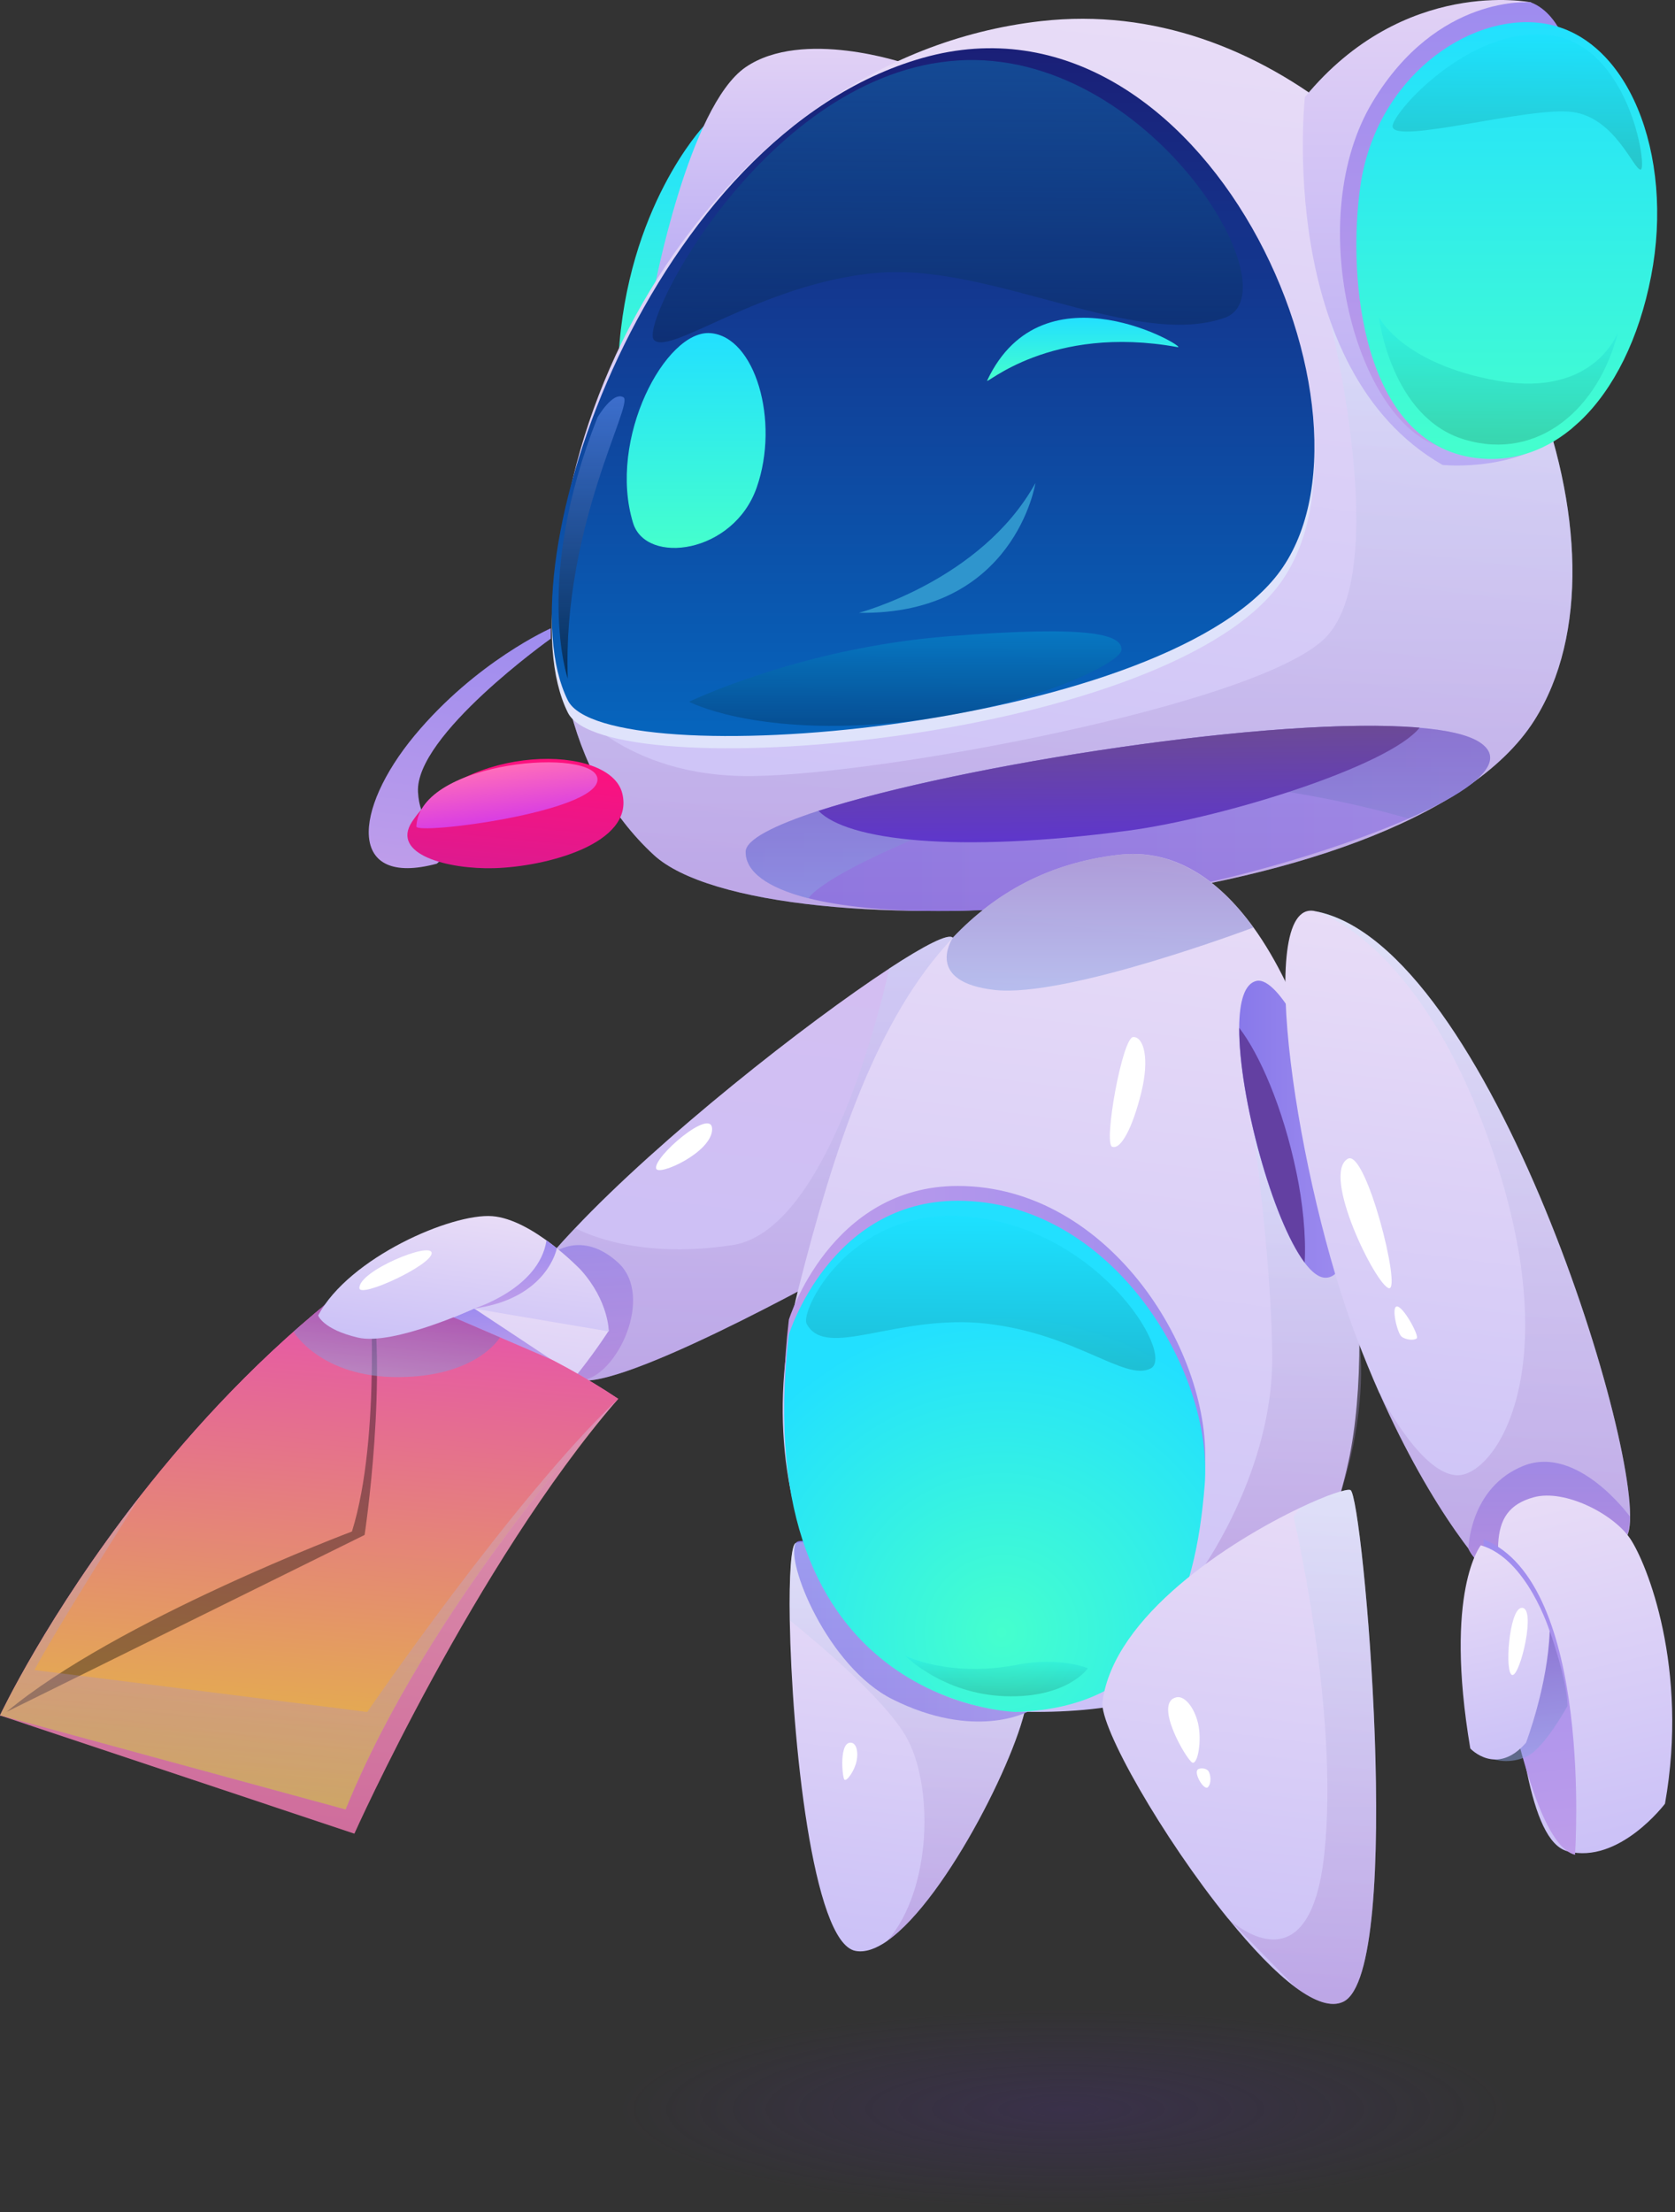 <svg width="400" height="528" viewBox="0 0 400 528" fill="none" xmlns="http://www.w3.org/2000/svg">
<rect x="0" y="0" width="400" height="528" fill="#333333" stroke="none"/>
<path opacity="0.5" d="M254.315 527.331C313.541 527.331 361.553 516.628 361.553 503.425C361.553 490.222 313.541 479.519 254.315 479.519C195.089 479.519 147.077 490.222 147.077 503.425C147.077 516.628 195.089 527.331 254.315 527.331Z" fill="url(#paint0_radial_2089_3253)" fill-opacity="0.53"/>
<path d="M245.348 404.879C244.428 416.385 226.204 453.217 211.951 463.222C211.925 463.248 211.925 463.248 211.925 463.275C209.164 465.197 206.561 466.118 204.273 465.671C194.017 463.696 189.073 414.515 188.6 386.818C188.416 376.129 188.915 368.652 190.02 368.336C199.355 365.835 246.426 391.189 245.348 404.879Z" fill="url(#paint1_linear_2089_3253)"/>
<path d="M147.63 333.898C147.577 333.951 147.551 333.977 147.498 334.03C113.444 373.391 84.623 437.684 84.623 437.684L0 409.46L18.592 399.929L147.63 333.898Z" fill="#E5708D"/>
<path d="M245.348 408.618C245.348 408.618 232.752 415.463 213.082 405.59C197.699 397.876 187.443 372.759 190.046 368.31C192.623 363.86 252.448 390.767 245.348 408.618Z" fill="url(#paint2_linear_2089_3253)"/>
<path opacity="0.3" d="M245.348 404.879C244.428 416.384 226.204 453.217 211.951 463.222C222.654 450.9 223.022 425.757 216.211 414.252C211.084 405.537 195.779 392.557 188.626 386.791C188.442 376.102 188.942 368.625 190.046 368.309C199.355 365.834 246.426 391.188 245.348 404.879Z" fill="url(#paint3_linear_2089_3253)"/>
<path d="M205.64 300.041C205.64 300.041 151.548 330.766 138.82 329.528C126.093 328.291 131.746 299.33 131.746 299.33C133.429 297.329 135.323 295.275 137.348 293.143L137.374 293.116C157.701 271.633 192.413 244.252 212.346 231.193L212.372 231.166C220.761 225.664 226.546 222.715 227.519 223.821C234.935 232.088 205.64 300.041 205.64 300.041Z" fill="url(#paint4_linear_2089_3253)"/>
<path d="M131.773 299.33C131.773 299.33 138.847 293.38 147.604 301.383C156.361 309.387 147.341 328.58 138.847 329.528C130.327 330.502 125.252 311.783 131.773 299.33Z" fill="url(#paint5_linear_2089_3253)"/>
<path opacity="0.3" d="M205.64 300.041C205.64 300.041 151.548 330.766 138.82 329.528C126.093 328.291 131.746 299.33 131.746 299.33C133.429 297.329 135.323 295.275 137.348 293.143L137.374 293.116C137.374 293.116 150.601 300.936 174.952 297.197C199.329 293.459 212.346 231.193 212.346 231.193L212.372 231.166C220.761 225.664 226.546 222.715 227.519 223.821C234.935 232.088 205.64 300.041 205.64 300.041Z" fill="url(#paint6_linear_2089_3253)"/>
<path d="M167.984 30.178C167.984 30.178 149.734 49.476 147.709 85.125C145.684 120.773 186.917 69.275 186.917 69.275L167.984 30.178Z" fill="url(#paint7_linear_2089_3253)"/>
<path d="M156.176 69.275C156.176 69.275 164.459 25.36 178.055 16.04C191.65 6.72 216.185 15.145 216.185 15.145L156.176 69.275Z" fill="url(#paint8_linear_2089_3253)"/>
<path d="M366.392 171.981C335.467 220.636 182.394 228.376 156.098 204.049C145.632 194.36 138.926 181.617 135.612 167.216V167.163C121.491 105.555 169.299 13.986 248.636 5.035C302.386 -1.021 347.327 43.5 366.077 90.996C377.832 120.72 379.33 151.577 366.392 171.981Z" fill="url(#paint9_linear_2089_3253)"/>
<path d="M336.388 195.386C317.533 203.68 289.054 211.526 269.91 214.079C234.356 218.818 208.217 218.239 193.123 214.422H193.097C183.157 211.894 178.029 208.024 178.081 203.311C178.108 200.441 184.761 197.045 195.464 193.544C226.967 183.355 293.524 172.639 330.234 173.271C333.39 173.324 336.335 173.455 339.017 173.692C339.596 173.745 340.148 173.797 340.674 173.876C340.779 173.876 340.858 173.876 340.99 173.903C347.406 174.587 352.061 175.877 354.322 177.905C354.901 178.405 355.321 178.958 355.584 179.537C357.53 183.986 349.168 189.779 336.388 195.386Z" fill="url(#paint10_linear_2089_3253)"/>
<path opacity="0.3" d="M366.392 171.981C335.467 220.635 182.394 228.376 156.097 204.049C145.631 194.36 138.926 181.617 135.612 167.216V167.163C135.612 167.163 148.393 185.619 179.633 185.25C210.847 184.882 299.888 168.374 316.297 152.446C332.68 136.543 317.454 75.831 317.454 75.831L366.103 90.996C377.831 120.72 379.33 151.577 366.392 171.981Z" fill="url(#paint11_linear_2089_3253)"/>
<path opacity="0.5" d="M336.388 195.386C320.163 190.753 273.118 179.484 238.327 192.359C195.674 208.103 193.097 214.422 193.097 214.422H193.071C183.13 211.894 178.002 208.024 178.055 203.311C178.081 200.441 184.734 197.045 195.437 193.544C226.941 183.355 293.498 172.639 330.208 173.271C334.074 173.455 337.545 173.64 340.648 173.876C340.753 173.876 340.832 173.876 340.963 173.903C347.38 174.587 352.034 175.877 354.296 177.905C354.874 178.405 355.295 178.958 355.558 179.537C357.53 183.986 349.168 189.779 336.388 195.386Z" fill="url(#paint12_linear_2089_3253)"/>
<path d="M339.018 173.692C331.681 182.855 292.341 195.202 269.358 198.283C228.177 203.733 202.301 200.6 195.464 193.544C229.65 182.486 305.253 170.77 339.018 173.692Z" fill="url(#paint13_linear_2089_3253)"/>
<path d="M135.612 170.112C144.553 188.041 276.037 177.405 305.042 140.124C334.073 102.843 288.054 -2.443 220.314 16.751C155.729 35.049 119.413 137.623 135.612 170.112Z" fill="#DFE3FB"/>
<path d="M135.612 167.189C144.553 185.119 276.037 174.482 305.042 137.202C334.073 99.921 288.054 -5.365 220.314 13.828C155.729 32.153 119.413 134.7 135.612 167.189Z" fill="url(#paint14_linear_2089_3253)"/>
<path d="M322.029 348.853C312.773 391.083 288.632 409.223 245.348 408.618C202.958 408.038 176.898 362.017 190.572 307.992C199.302 273.502 209.453 242.909 227.519 223.873C227.545 223.847 227.545 223.847 227.545 223.847L227.571 223.794C237.774 213.026 250.528 205.997 266.99 204.048C279.981 202.495 290.736 209.498 299.335 221.372C321.661 252.308 329.129 316.285 322.029 348.853Z" fill="url(#paint15_linear_2089_3253)"/>
<path d="M311.616 23.175C311.616 23.175 304.49 88.047 344.487 110.979C344.487 110.979 364.104 113.085 375.517 101.158C375.517 101.158 357.74 117.877 339.017 100.474C320.294 83.071 324.791 35.075 339.017 19.462C353.244 3.823 373.781 7.957 373.781 7.957L365.577 0.559C365.55 0.559 335.309 -5.628 311.616 23.175Z" fill="url(#paint16_linear_2089_3253)"/>
<path opacity="0.3" d="M299.283 269.553C299.283 269.553 303.806 302.489 303.806 324.473C303.806 350.538 287.817 373.417 287.817 373.417L320.268 355.962C320.268 355.962 326.316 338.927 324.791 321.498C323.265 304.069 321.845 296.091 321.845 296.091L299.283 269.553Z" fill="url(#paint17_linear_2089_3253)"/>
<path d="M365.551 0.559C365.551 0.559 343.304 -1.495 327.762 24.36C311.248 51.793 323.266 99.237 343.304 106.451C363.368 113.664 383.616 36.892 383.616 36.892L371.967 6.351C371.993 6.325 369.653 2.06 365.551 0.559Z" fill="url(#paint18_linear_2089_3253)"/>
<path d="M394.293 65.932C391.427 80.754 385.405 92.865 377.332 100.527L377.279 100.579L375.018 102.58H374.992C368.47 107.872 360.739 110.373 352.403 109.32C325.317 105.871 321.688 66.616 324.87 44.369C328.578 18.673 350.536 3.244 367.997 5.509C388.824 8.168 399.921 36.918 394.293 65.932Z" fill="url(#paint19_linear_2089_3253)"/>
<path d="M188.389 314.995C188.389 314.995 198.251 283.085 228.728 283.085C265.255 283.085 289.868 323.499 287.686 350.933C285.503 378.34 277.114 404.037 242.613 405.116C242.613 405.09 178.002 403.642 188.389 314.995Z" fill="url(#paint20_linear_2089_3253)"/>
<path d="M188.389 318.523C188.389 318.523 198.251 286.614 228.728 286.614C265.255 286.614 289.868 327.027 287.686 354.461C285.503 381.868 277.114 407.565 242.613 408.644C242.613 408.644 178.002 407.196 188.389 318.523Z" fill="url(#paint21_radial_2089_3253)"/>
<path d="M316.533 304.99C314.955 304.99 313.272 303.674 311.537 301.383C303.885 291.194 295.838 261.733 295.917 245.357C295.969 239.012 297.205 234.642 300.203 234.115C305.068 233.272 314.982 249.754 319.794 272.896C322.608 286.376 323.318 304.99 316.533 304.99Z" fill="url(#paint22_linear_2089_3253)"/>
<path d="M311.563 301.384C303.911 291.195 295.864 261.733 295.943 245.357C300.729 251.571 306.356 264.208 309.617 279.953C311.064 286.824 311.931 295.012 311.563 301.384Z" fill="#6340A2"/>
<path d="M388.85 365.835C383.906 381.737 365.288 383.395 359.844 379.551C355.085 376.208 341.989 360.806 329.445 332.582C329.419 332.556 329.419 332.53 329.393 332.53C327.552 328.396 325.737 323.947 323.923 319.234C309.933 282.48 299.414 214.817 313.878 217.45C313.878 217.45 313.904 217.45 313.93 217.476C355.926 225.164 393.767 349.959 388.85 365.835Z" fill="url(#paint23_linear_2089_3253)"/>
<path d="M320.793 477.808C317.927 479.203 313.956 477.755 309.407 474.411C304.463 470.752 298.862 464.828 293.287 457.956C293.261 457.93 293.234 457.904 293.234 457.904L293.182 457.851C277.667 438.711 262.52 412.172 263.283 406.222C265.938 385.659 293.866 367.783 310.459 359.911C316.928 356.83 321.688 355.277 322.503 355.672C325.474 357.067 335.572 470.62 320.793 477.808Z" fill="url(#paint24_linear_2089_3253)"/>
<path d="M350.667 369.678C350.667 369.678 350.904 355.04 363.842 349.88C376.78 344.746 389.244 362.017 389.244 362.017C389.244 362.017 389.376 378.472 371.836 378.735C354.322 379.025 350.667 369.678 350.667 369.678Z" fill="url(#paint25_linear_2089_3253)"/>
<path d="M145.394 317.601C145.394 317.601 134.718 334.451 123.226 342.692C111.734 350.906 89.146 354.461 89.146 354.461C89.146 354.461 73.131 347.062 73.131 336.031C73.131 336.031 90.382 327.264 96.956 313.389C96.956 313.389 119.36 305.385 129.117 307.992C138.82 310.624 145.394 317.601 145.394 317.601Z" fill="url(#paint26_linear_2089_3253)"/>
<path d="M147.63 333.899C147.577 333.952 147.551 333.978 147.498 334.031C144.869 336.874 102.452 382.895 82.545 431.945L0 409.46C0 409.46 11.255 385.502 33.476 357.12C33.528 357.068 33.528 357.068 33.528 357.041C33.555 357.015 33.555 357.015 33.555 357.015C46.309 340.744 62.639 322.999 82.545 307.518C82.545 307.492 115.574 312.521 147.63 333.899Z" fill="url(#paint27_linear_2089_3253)"/>
<path d="M147.63 333.899C147.577 333.952 147.551 333.978 147.498 334.031C144.869 336.874 102.452 382.895 82.545 431.945L0 409.46C0 409.46 11.255 385.502 33.476 357.12C33.528 357.068 33.528 357.068 33.528 357.041C33.555 357.015 33.555 357.015 33.555 357.015C46.309 340.744 62.639 322.999 82.545 307.518C82.545 307.492 115.574 312.521 147.63 333.899Z" fill="url(#paint28_linear_2089_3253)"/>
<path d="M113.234 312.336L131.536 324.447L108.29 314.442L113.234 312.336Z" fill="url(#paint29_linear_2089_3253)"/>
<path d="M131.536 149.971C131.536 149.971 113.786 157.79 98.981 175.588C84.202 193.412 82.966 211.921 104.319 206.155L113.234 198.309C113.234 198.309 100.637 202.627 99.822 189.094C99.007 175.562 131.536 152.446 131.536 152.446V149.971Z" fill="url(#paint30_linear_2089_3253)"/>
<path d="M98.428 196.098C93.195 203.97 107.054 207.55 118.02 207.234C130.326 206.892 151.6 201.442 148.603 189.384C145.631 177.326 110.709 177.642 98.428 196.098Z" fill="url(#paint31_linear_2089_3253)"/>
<path d="M99.428 197.282C99.323 199.336 142.712 193.886 142.686 186.066C142.66 178.247 100.164 181.406 99.428 197.282Z" fill="url(#paint32_linear_2089_3253)"/>
<path d="M151.18 124.827C154.283 134.964 175.189 132.199 180.711 116.35C186.26 100.474 180.317 80.333 169.64 79.517C158.964 78.674 145.027 104.792 151.18 124.827Z" fill="url(#paint33_linear_2089_3253)"/>
<path d="M235.75 90.811C235.066 92.26 250.687 77.305 281.217 82.861C284.241 83.413 249.188 62.298 235.75 90.811Z" fill="url(#paint34_linear_2089_3253)"/>
<path d="M205.088 146.285C205.088 146.285 234.382 138.597 247.268 115.297C247.268 115.297 242.324 146.838 205.088 146.285Z" fill="#2F95CD"/>
<path opacity="0.5" d="M156.177 81.149C159.963 85.019 181.895 67.617 209.27 65.142C236.645 62.667 271.093 83.387 292.446 75.857C309.408 69.881 274.275 11.485 228.729 14.434C183.183 17.383 152.416 77.305 156.177 81.149Z" fill="url(#paint35_linear_2089_3253)" fill-opacity="0.42"/>
<path opacity="0.5" d="M164.564 167.505C164.564 167.505 191.072 154.683 226.309 151.893C261.547 149.076 267.832 151.682 267.832 155.052C267.832 158.422 244.007 169.927 211.688 172.692C179.396 175.404 164.564 167.505 164.564 167.505Z" fill="url(#paint36_linear_2089_3253)" fill-opacity="0.42"/>
<path opacity="0.5" d="M135.586 161.977C135.586 161.977 127.355 138.308 142.686 99.632C142.686 99.632 146.367 93.313 148.892 94.84C151.416 96.367 134.271 125.591 135.586 161.977Z" fill="url(#paint37_linear_2089_3253)"/>
<path opacity="0.72" d="M329.287 75.673C329.287 75.673 332.153 99.763 349.825 104.95C367.496 110.163 381.854 97.367 386.377 79.306C386.377 79.306 380.829 94.892 357.819 90.917C334.836 86.915 329.287 75.673 329.287 75.673Z" fill="url(#paint38_linear_2089_3253)" fill-opacity="0.22"/>
<path opacity="0.72" d="M332.549 30.178C332.759 34.654 365.183 25.334 375.491 26.729C385.799 28.098 390.191 40.762 391.821 40.472C393.452 40.183 389.086 10.564 369.916 8.378C350.772 6.167 332.417 27.071 332.549 30.178Z" fill="url(#paint39_linear_2089_3253)" fill-opacity="0.22"/>
<path opacity="0.5" d="M299.309 221.398C299.309 221.398 254.657 238.248 237.538 236.3C220.919 234.431 227.151 224.453 227.519 223.873C227.545 223.847 227.545 223.847 227.545 223.847L227.572 223.794C237.775 213.026 250.529 205.997 266.99 204.048C279.955 202.521 290.736 209.525 299.309 221.398Z" fill="url(#paint40_linear_2089_3253)"/>
<path opacity="0.3" d="M388.849 365.835C383.905 381.737 365.287 383.395 359.844 379.552C355.084 376.208 341.988 360.806 329.445 332.582C330.681 334.978 339.885 352.144 348.116 352.144C356.978 352.118 374.07 327.475 356.793 275.766C340.069 225.664 315.508 217.897 313.982 217.476C355.926 225.164 393.767 349.959 388.849 365.835Z" fill="url(#paint41_linear_2089_3253)"/>
<path d="M366.314 357.383C373.65 355.409 385.221 361.306 389.271 367.23C393.294 373.18 403.366 398.218 397.607 430.549C397.607 430.549 386.641 445.082 374.334 441.897C364.973 439.474 362.737 411.593 360.213 391.794C357.688 371.996 354.217 360.648 366.314 357.383Z" fill="url(#paint42_linear_2089_3253)"/>
<path d="M376.122 442.739C376.122 442.739 380.645 377.893 354.295 367.44C354.295 367.44 354.164 377.972 359.423 402.325C364.709 426.679 370.073 441.238 376.122 442.739Z" fill="url(#paint43_linear_2089_3253)"/>
<path opacity="0.5" d="M374.334 407.196C374.334 407.196 368.864 417.253 364.63 419.254C360.397 421.229 356.794 419.965 356.794 419.965L370.1 389.372C370.074 389.372 374.176 400.561 374.334 407.196Z" fill="url(#paint44_linear_2089_3253)"/>
<path d="M370.074 389.372C370.074 389.372 364.709 372.074 353.638 368.862C353.638 368.862 344.75 379.63 351.114 417.359C351.114 417.359 357.372 424.099 364.42 415.99C364.42 415.99 369.627 402.378 370.074 389.372Z" fill="url(#paint45_linear_2089_3253)"/>
<path d="M363.341 383.79C366.97 383.422 363.078 400.009 361.159 399.824C359.239 399.64 360.344 384.08 363.341 383.79Z" fill="white"/>
<path opacity="0.72" d="M192.623 315.969C197.225 324.736 214.344 313.494 235.724 315.969C257.103 318.444 268.594 329.765 274.774 326.658C280.928 323.551 261.573 291.537 228.729 290.273C202.485 289.22 191.072 312.968 192.623 315.969Z" fill="url(#paint46_linear_2089_3253)" fill-opacity="0.22"/>
<path opacity="0.72" d="M216.212 395.269C216.212 395.269 225.179 404.352 240.01 404.879C254.868 405.406 259.786 398.218 259.786 398.218C259.786 398.218 253.211 395.348 242.745 397.402C232.279 399.429 222.734 398.06 216.212 395.269Z" fill="url(#paint47_linear_2089_3253)" fill-opacity="0.22"/>
<path opacity="0.3" d="M320.793 477.808C317.927 479.203 313.956 477.755 309.407 474.411L293.287 457.956C294.839 459.378 312.852 475.043 316.27 442.37C319.847 408.196 308.907 362.07 308.907 362.07L310.459 359.911C316.928 356.83 321.688 355.277 322.503 355.672C325.474 357.067 335.572 470.62 320.793 477.808Z" fill="url(#paint48_linear_2089_3253)"/>
<path d="M321.846 276.609C315.482 280.347 328.604 306.833 331.681 307.491C334.757 308.15 326.158 274.055 321.846 276.609Z" fill="white"/>
<path d="M333.548 311.862C332.207 312.02 333.679 318.181 334.679 319.023C335.678 319.866 337.755 320.024 338.334 319.445C338.939 318.839 335.073 311.678 333.548 311.862Z" fill="white"/>
<path d="M270.619 247.542C268.016 247.621 263.493 272.896 265.57 273.713C267.647 274.555 270.461 269.184 272.512 260.917C274.59 252.624 273.117 247.463 270.619 247.542Z" fill="white"/>
<path d="M156.702 278.952C157.28 280.795 170.008 275.056 170.061 269.553C170.087 264.05 155.86 276.267 156.702 278.952Z" fill="white"/>
<path d="M280.928 405.143C275.274 406.407 283.452 420.229 284.741 420.729C286.029 421.256 287.081 415.437 286.082 411.277C285.188 407.565 282.9 404.695 280.928 405.143Z" fill="white"/>
<path d="M203.431 416.016C200.302 415.305 201.117 424.204 201.643 424.783C202.169 425.362 204.089 422.677 204.562 420.334C205.009 418.254 204.536 416.279 203.431 416.016Z" fill="white"/>
<path d="M286.056 422.361C284.978 423.203 287.529 427.495 288.449 426.6C289.369 425.678 289.133 423.467 288.554 422.729C287.976 421.992 286.529 421.966 286.056 422.361Z" fill="white"/>
<path d="M88.2 304.201C88.2 304.201 91.171 342.824 84.045 365.572C84.045 365.572 27.796 386.713 1.578 408.618L87.069 366.388C87.069 366.414 92.907 327.817 88.2 304.201Z" fill="black" fill-opacity="0.37"/>
<path opacity="0.5" d="M70.081 317.865C70.081 317.865 76.524 328.844 95.273 328.712C114.023 328.58 119.387 319.234 119.387 319.234L108.29 314.442L79.127 310.072C79.127 310.072 70.66 317.338 70.081 317.865Z" fill="url(#paint49_linear_2089_3253)"/>
<path d="M138.716 303.147C138.716 303.147 127.198 291.037 117.547 290.299C107.896 289.562 83.387 300.146 75.972 313.995C75.972 313.995 77.076 317.312 85.491 319.287C93.906 321.261 113.208 312.362 113.208 312.362L145.369 317.812C145.395 317.786 145.395 310.598 138.716 303.147Z" fill="url(#paint50_linear_2089_3253)"/>
<path d="M113.233 312.336C113.233 312.336 128.748 307.623 130.51 296.065L132.982 297.934C132.982 297.961 130.747 309.966 113.233 312.336Z" fill="url(#paint51_linear_2089_3253)"/>
<path d="M85.832 307.492C85.99 309.914 103.083 301.989 103.083 299.119C103.083 296.223 85.569 303.385 85.832 307.492Z" fill="white"/>
<path opacity="0.3" d="M147.498 334.031C113.444 373.391 84.623 437.684 84.623 437.684L0 409.46C0 409.46 11.255 385.502 33.476 357.12C32.187 359.174 12.78 389.872 8.231 398.64L18.618 399.93L87.7 408.644C87.7 408.644 123.042 357.173 147.498 334.031Z" fill="url(#paint52_linear_2089_3253)"/>
<defs>
<radialGradient id="paint0_radial_2089_3253" cx="0" cy="0" r="1" gradientUnits="userSpaceOnUse" gradientTransform="translate(254.304 503.434) scale(107.258 23.893)">
<stop stop-color="#4C2B88"/>
<stop offset="1" stop-color="#4C2B88" stop-opacity="0"/>
</radialGradient>
<linearGradient id="paint1_linear_2089_3253" x1="207.435" y1="466.054" x2="219.318" y2="371.557" gradientUnits="userSpaceOnUse">
<stop stop-color="#CBC1F7"/>
<stop offset="1" stop-color="#E8DCF7"/>
</linearGradient>
<linearGradient id="paint2_linear_2089_3253" x1="189.631" y1="389.388" x2="245.934" y2="389.388" gradientUnits="userSpaceOnUse">
<stop stop-color="#8879EA"/>
<stop offset="1" stop-color="#9E8CEF"/>
</linearGradient>
<linearGradient id="paint3_linear_2089_3253" x1="216.967" y1="463.21" x2="216.967" y2="368.152" gradientUnits="userSpaceOnUse">
<stop stop-color="#9D68C2"/>
<stop offset="1" stop-color="#CCEDFF"/>
</linearGradient>
<linearGradient id="paint4_linear_2089_3253" x1="171.555" y1="333.656" x2="186.037" y2="218.485" gradientUnits="userSpaceOnUse">
<stop stop-color="#CBC1F7"/>
<stop offset="1" stop-color="#D4BEF1"/>
</linearGradient>
<linearGradient id="paint5_linear_2089_3253" x1="141.773" y1="329.232" x2="138.498" y2="297.127" gradientUnits="userSpaceOnUse">
<stop stop-color="#BE9DEA"/>
<stop offset="1" stop-color="#9E8CEF"/>
</linearGradient>
<linearGradient id="paint6_linear_2089_3253" x1="179.617" y1="329.573" x2="179.617" y2="223.63" gradientUnits="userSpaceOnUse">
<stop stop-color="#9D68C2"/>
<stop offset="1" stop-color="#CCEDFF"/>
</linearGradient>
<linearGradient id="paint7_linear_2089_3253" x1="167.274" y1="97.692" x2="167.274" y2="30.19" gradientUnits="userSpaceOnUse">
<stop stop-color="#45FFCD"/>
<stop offset="1" stop-color="#22E0FF"/>
</linearGradient>
<linearGradient id="paint8_linear_2089_3253" x1="186.189" y1="69.278" x2="186.189" y2="11.652" gradientUnits="userSpaceOnUse">
<stop stop-color="#B9ACF4"/>
<stop offset="1" stop-color="#E1D1F5"/>
</linearGradient>
<linearGradient id="paint9_linear_2089_3253" x1="243.927" y1="222.263" x2="271.194" y2="5.424" gradientUnits="userSpaceOnUse">
<stop stop-color="#CBC1F7"/>
<stop offset="1" stop-color="#E8DCF7"/>
</linearGradient>
<linearGradient id="paint10_linear_2089_3253" x1="178.063" y1="195.348" x2="355.85" y2="195.348" gradientUnits="userSpaceOnUse">
<stop stop-color="#8879EA"/>
<stop offset="1" stop-color="#9E8CEF"/>
</linearGradient>
<linearGradient id="paint11_linear_2089_3253" x1="255.552" y1="217.45" x2="255.552" y2="75.862" gradientUnits="userSpaceOnUse">
<stop stop-color="#9D68C2"/>
<stop offset="1" stop-color="#CCEDFF"/>
</linearGradient>
<linearGradient id="paint12_linear_2089_3253" x1="266.956" y1="214.419" x2="266.956" y2="173.242" gradientUnits="userSpaceOnUse">
<stop stop-color="#8DA4E5"/>
<stop offset="1" stop-color="#755CBB"/>
</linearGradient>
<linearGradient id="paint13_linear_2089_3253" x1="267.368" y1="200.76" x2="267.148" y2="173.726" gradientUnits="userSpaceOnUse">
<stop stop-color="#5E36CC"/>
<stop offset="1" stop-color="#6C4A96"/>
</linearGradient>
<linearGradient id="paint14_linear_2089_3253" x1="222.829" y1="175.693" x2="222.829" y2="11.527" gradientUnits="userSpaceOnUse">
<stop stop-color="#0665BD"/>
<stop offset="1" stop-color="#1A1F77"/>
</linearGradient>
<linearGradient id="paint15_linear_2089_3253" x1="245.9" y1="409.055" x2="271.712" y2="203.783" gradientUnits="userSpaceOnUse">
<stop stop-color="#CBC1F7"/>
<stop offset="1" stop-color="#E8DCF7"/>
</linearGradient>
<linearGradient id="paint16_linear_2089_3253" x1="343.314" y1="111.126" x2="343.314" y2="-0.008" gradientUnits="userSpaceOnUse">
<stop stop-color="#B9ACF4"/>
<stop offset="1" stop-color="#E1D1F5"/>
</linearGradient>
<linearGradient id="paint17_linear_2089_3253" x1="306.422" y1="373.398" x2="306.422" y2="269.542" gradientUnits="userSpaceOnUse">
<stop stop-color="#9D68C2"/>
<stop offset="1" stop-color="#CCEDFF"/>
</linearGradient>
<linearGradient id="paint18_linear_2089_3253" x1="351.817" y1="106.906" x2="351.817" y2="0.509" gradientUnits="userSpaceOnUse">
<stop stop-color="#BE9DEA"/>
<stop offset="1" stop-color="#9E8CEF"/>
</linearGradient>
<linearGradient id="paint19_linear_2089_3253" x1="359.838" y1="109.549" x2="359.838" y2="5.258" gradientUnits="userSpaceOnUse">
<stop stop-color="#45FFCD"/>
<stop offset="1" stop-color="#22E0FF"/>
</linearGradient>
<linearGradient id="paint20_linear_2089_3253" x1="187.263" y1="344.08" x2="287.809" y2="344.08" gradientUnits="userSpaceOnUse">
<stop stop-color="#BE9DEA"/>
<stop offset="1" stop-color="#9E8CEF"/>
</linearGradient>
<radialGradient id="paint21_radial_2089_3253" cx="0" cy="0" r="1" gradientUnits="userSpaceOnUse" gradientTransform="translate(239.211 389.704) scale(75.986 76.077)">
<stop stop-color="#45FFCD"/>
<stop offset="1" stop-color="#22E0FF"/>
</radialGradient>
<linearGradient id="paint22_linear_2089_3253" x1="295.947" y1="269.542" x2="321.835" y2="269.542" gradientUnits="userSpaceOnUse">
<stop stop-color="#8879EA"/>
<stop offset="1" stop-color="#9E8CEF"/>
</linearGradient>
<linearGradient id="paint23_linear_2089_3253" x1="337.973" y1="377.809" x2="357.448" y2="222.927" gradientUnits="userSpaceOnUse">
<stop stop-color="#CBC1F7"/>
<stop offset="1" stop-color="#E8DCF7"/>
</linearGradient>
<linearGradient id="paint24_linear_2089_3253" x1="290.041" y1="474.811" x2="305.3" y2="353.458" gradientUnits="userSpaceOnUse">
<stop stop-color="#CBC1F7"/>
<stop offset="1" stop-color="#E8DCF7"/>
</linearGradient>
<linearGradient id="paint25_linear_2089_3253" x1="369.97" y1="378.749" x2="369.97" y2="348.937" gradientUnits="userSpaceOnUse">
<stop stop-color="#BE9DEA"/>
<stop offset="1" stop-color="#9E8CEF"/>
</linearGradient>
<linearGradient id="paint26_linear_2089_3253" x1="105.529" y1="356.515" x2="111.916" y2="305.724" gradientUnits="userSpaceOnUse">
<stop stop-color="#CBC1F7"/>
<stop offset="1" stop-color="#E8DCF7"/>
</linearGradient>
<linearGradient id="paint27_linear_2089_3253" x1="62.626" y1="427.967" x2="86.481" y2="308.224" gradientUnits="userSpaceOnUse">
<stop stop-color="#D93DE3"/>
<stop offset="1" stop-color="#FF6DBA"/>
</linearGradient>
<linearGradient id="paint28_linear_2089_3253" x1="44.509" y1="430.247" x2="54.734" y2="305.247" gradientUnits="userSpaceOnUse">
<stop stop-color="#E3BE3D"/>
<stop offset="1" stop-color="#E652AD"/>
</linearGradient>
<linearGradient id="paint29_linear_2089_3253" x1="120.536" y1="325.573" x2="119.126" y2="311.744" gradientUnits="userSpaceOnUse">
<stop stop-color="#BE9DEA"/>
<stop offset="1" stop-color="#9E8CEF"/>
</linearGradient>
<linearGradient id="paint30_linear_2089_3253" x1="105.615" y1="208.409" x2="113.252" y2="147.676" gradientUnits="userSpaceOnUse">
<stop stop-color="#BE9DEA"/>
<stop offset="1" stop-color="#9E8CEF"/>
</linearGradient>
<linearGradient id="paint31_linear_2089_3253" x1="121.91" y1="207.971" x2="124.544" y2="180.374" gradientUnits="userSpaceOnUse">
<stop stop-color="#DD1A8F"/>
<stop offset="1" stop-color="#FE117E"/>
</linearGradient>
<linearGradient id="paint32_linear_2089_3253" x1="121.591" y1="195.523" x2="119.868" y2="182.963" gradientUnits="userSpaceOnUse">
<stop stop-color="#D93DE3"/>
<stop offset="1" stop-color="#FF6DBA"/>
</linearGradient>
<linearGradient id="paint33_linear_2089_3253" x1="166.244" y1="130.796" x2="166.244" y2="79.484" gradientUnits="userSpaceOnUse">
<stop stop-color="#45FFCD"/>
<stop offset="1" stop-color="#22E0FF"/>
</linearGradient>
<linearGradient id="paint34_linear_2089_3253" x1="258.571" y1="90.912" x2="258.571" y2="75.853" gradientUnits="userSpaceOnUse">
<stop stop-color="#45FFCD"/>
<stop offset="1" stop-color="#22E0FF"/>
</linearGradient>
<linearGradient id="paint35_linear_2089_3253" x1="218.578" y1="81.648" x2="219.212" y2="14.178" gradientUnits="userSpaceOnUse">
<stop/>
<stop offset="1" stop-color="#00E3FF"/>
</linearGradient>
<linearGradient id="paint36_linear_2089_3253" x1="210.52" y1="173.239" x2="210.617" y2="150.645" gradientUnits="userSpaceOnUse">
<stop/>
<stop offset="1" stop-color="#00E3FF"/>
</linearGradient>
<linearGradient id="paint37_linear_2089_3253" x1="141.269" y1="161.967" x2="141.269" y2="94.595" gradientUnits="userSpaceOnUse">
<stop/>
<stop offset="1" stop-color="#6A9BFF"/>
</linearGradient>
<linearGradient id="paint38_linear_2089_3253" x1="354.693" y1="106.096" x2="355.012" y2="75.607" gradientUnits="userSpaceOnUse">
<stop/>
<stop offset="1" stop-color="#00E3FF"/>
</linearGradient>
<linearGradient id="paint39_linear_2089_3253" x1="359.065" y1="40.448" x2="359.408" y2="8.145" gradientUnits="userSpaceOnUse">
<stop/>
<stop offset="1" stop-color="#00E3FF"/>
</linearGradient>
<linearGradient id="paint40_linear_2089_3253" x1="262.684" y1="236.451" x2="262.684" y2="203.855" gradientUnits="userSpaceOnUse">
<stop stop-color="#8DA4E5"/>
<stop offset="1" stop-color="#755CBB"/>
</linearGradient>
<linearGradient id="paint41_linear_2089_3253" x1="351.616" y1="381.308" x2="351.616" y2="217.48" gradientUnits="userSpaceOnUse">
<stop stop-color="#9D68C2"/>
<stop offset="1" stop-color="#CCEDFF"/>
</linearGradient>
<linearGradient id="paint42_linear_2089_3253" x1="388.747" y1="440.267" x2="369.461" y2="356.646" gradientUnits="userSpaceOnUse">
<stop stop-color="#CBC1F7"/>
<stop offset="1" stop-color="#E8DCF7"/>
</linearGradient>
<linearGradient id="paint43_linear_2089_3253" x1="370.191" y1="443.349" x2="362.369" y2="366.615" gradientUnits="userSpaceOnUse">
<stop stop-color="#BE9DEA"/>
<stop offset="1" stop-color="#9E8CEF"/>
</linearGradient>
<linearGradient id="paint44_linear_2089_3253" x1="366.213" y1="419.756" x2="363.188" y2="390.085" gradientUnits="userSpaceOnUse">
<stop stop-color="#8DA4E5"/>
<stop offset="1" stop-color="#755CBB"/>
</linearGradient>
<linearGradient id="paint45_linear_2089_3253" x1="364.082" y1="418.559" x2="352.673" y2="369.09" gradientUnits="userSpaceOnUse">
<stop stop-color="#CBC1F7"/>
<stop offset="1" stop-color="#E8DCF7"/>
</linearGradient>
<linearGradient id="paint46_linear_2089_3253" x1="229.61" y1="327.161" x2="229.931" y2="290.157" gradientUnits="userSpaceOnUse">
<stop/>
<stop offset="1" stop-color="#00E3FF"/>
</linearGradient>
<linearGradient id="paint47_linear_2089_3253" x1="235.603" y1="404.898" x2="235.645" y2="395.247" gradientUnits="userSpaceOnUse">
<stop/>
<stop offset="1" stop-color="#00E3FF"/>
</linearGradient>
<linearGradient id="paint48_linear_2089_3253" x1="310.959" y1="478.32" x2="310.959" y2="355.587" gradientUnits="userSpaceOnUse">
<stop stop-color="#9D68C2"/>
<stop offset="1" stop-color="#CCEDFF"/>
</linearGradient>
<linearGradient id="paint49_linear_2089_3253" x1="93.449" y1="328.872" x2="95.554" y2="312.132" gradientUnits="userSpaceOnUse">
<stop stop-color="#8DA4E5"/>
<stop offset="1" stop-color="#755CBB"/>
</linearGradient>
<linearGradient id="paint50_linear_2089_3253" x1="109.876" y1="322.399" x2="113.972" y2="289.827" gradientUnits="userSpaceOnUse">
<stop stop-color="#CBC1F7"/>
<stop offset="1" stop-color="#E8DCF7"/>
</linearGradient>
<linearGradient id="paint51_linear_2089_3253" x1="123.725" y1="311.274" x2="122.26" y2="296.91" gradientUnits="userSpaceOnUse">
<stop stop-color="#BE9DEA"/>
<stop offset="1" stop-color="#9E8CEF"/>
</linearGradient>
<linearGradient id="paint52_linear_2089_3253" x1="65.773" y1="435.319" x2="79.583" y2="325.49" gradientUnits="userSpaceOnUse">
<stop stop-color="#9D68C2"/>
<stop offset="1" stop-color="#CCEDFF"/>
</linearGradient>
</defs>
</svg>
